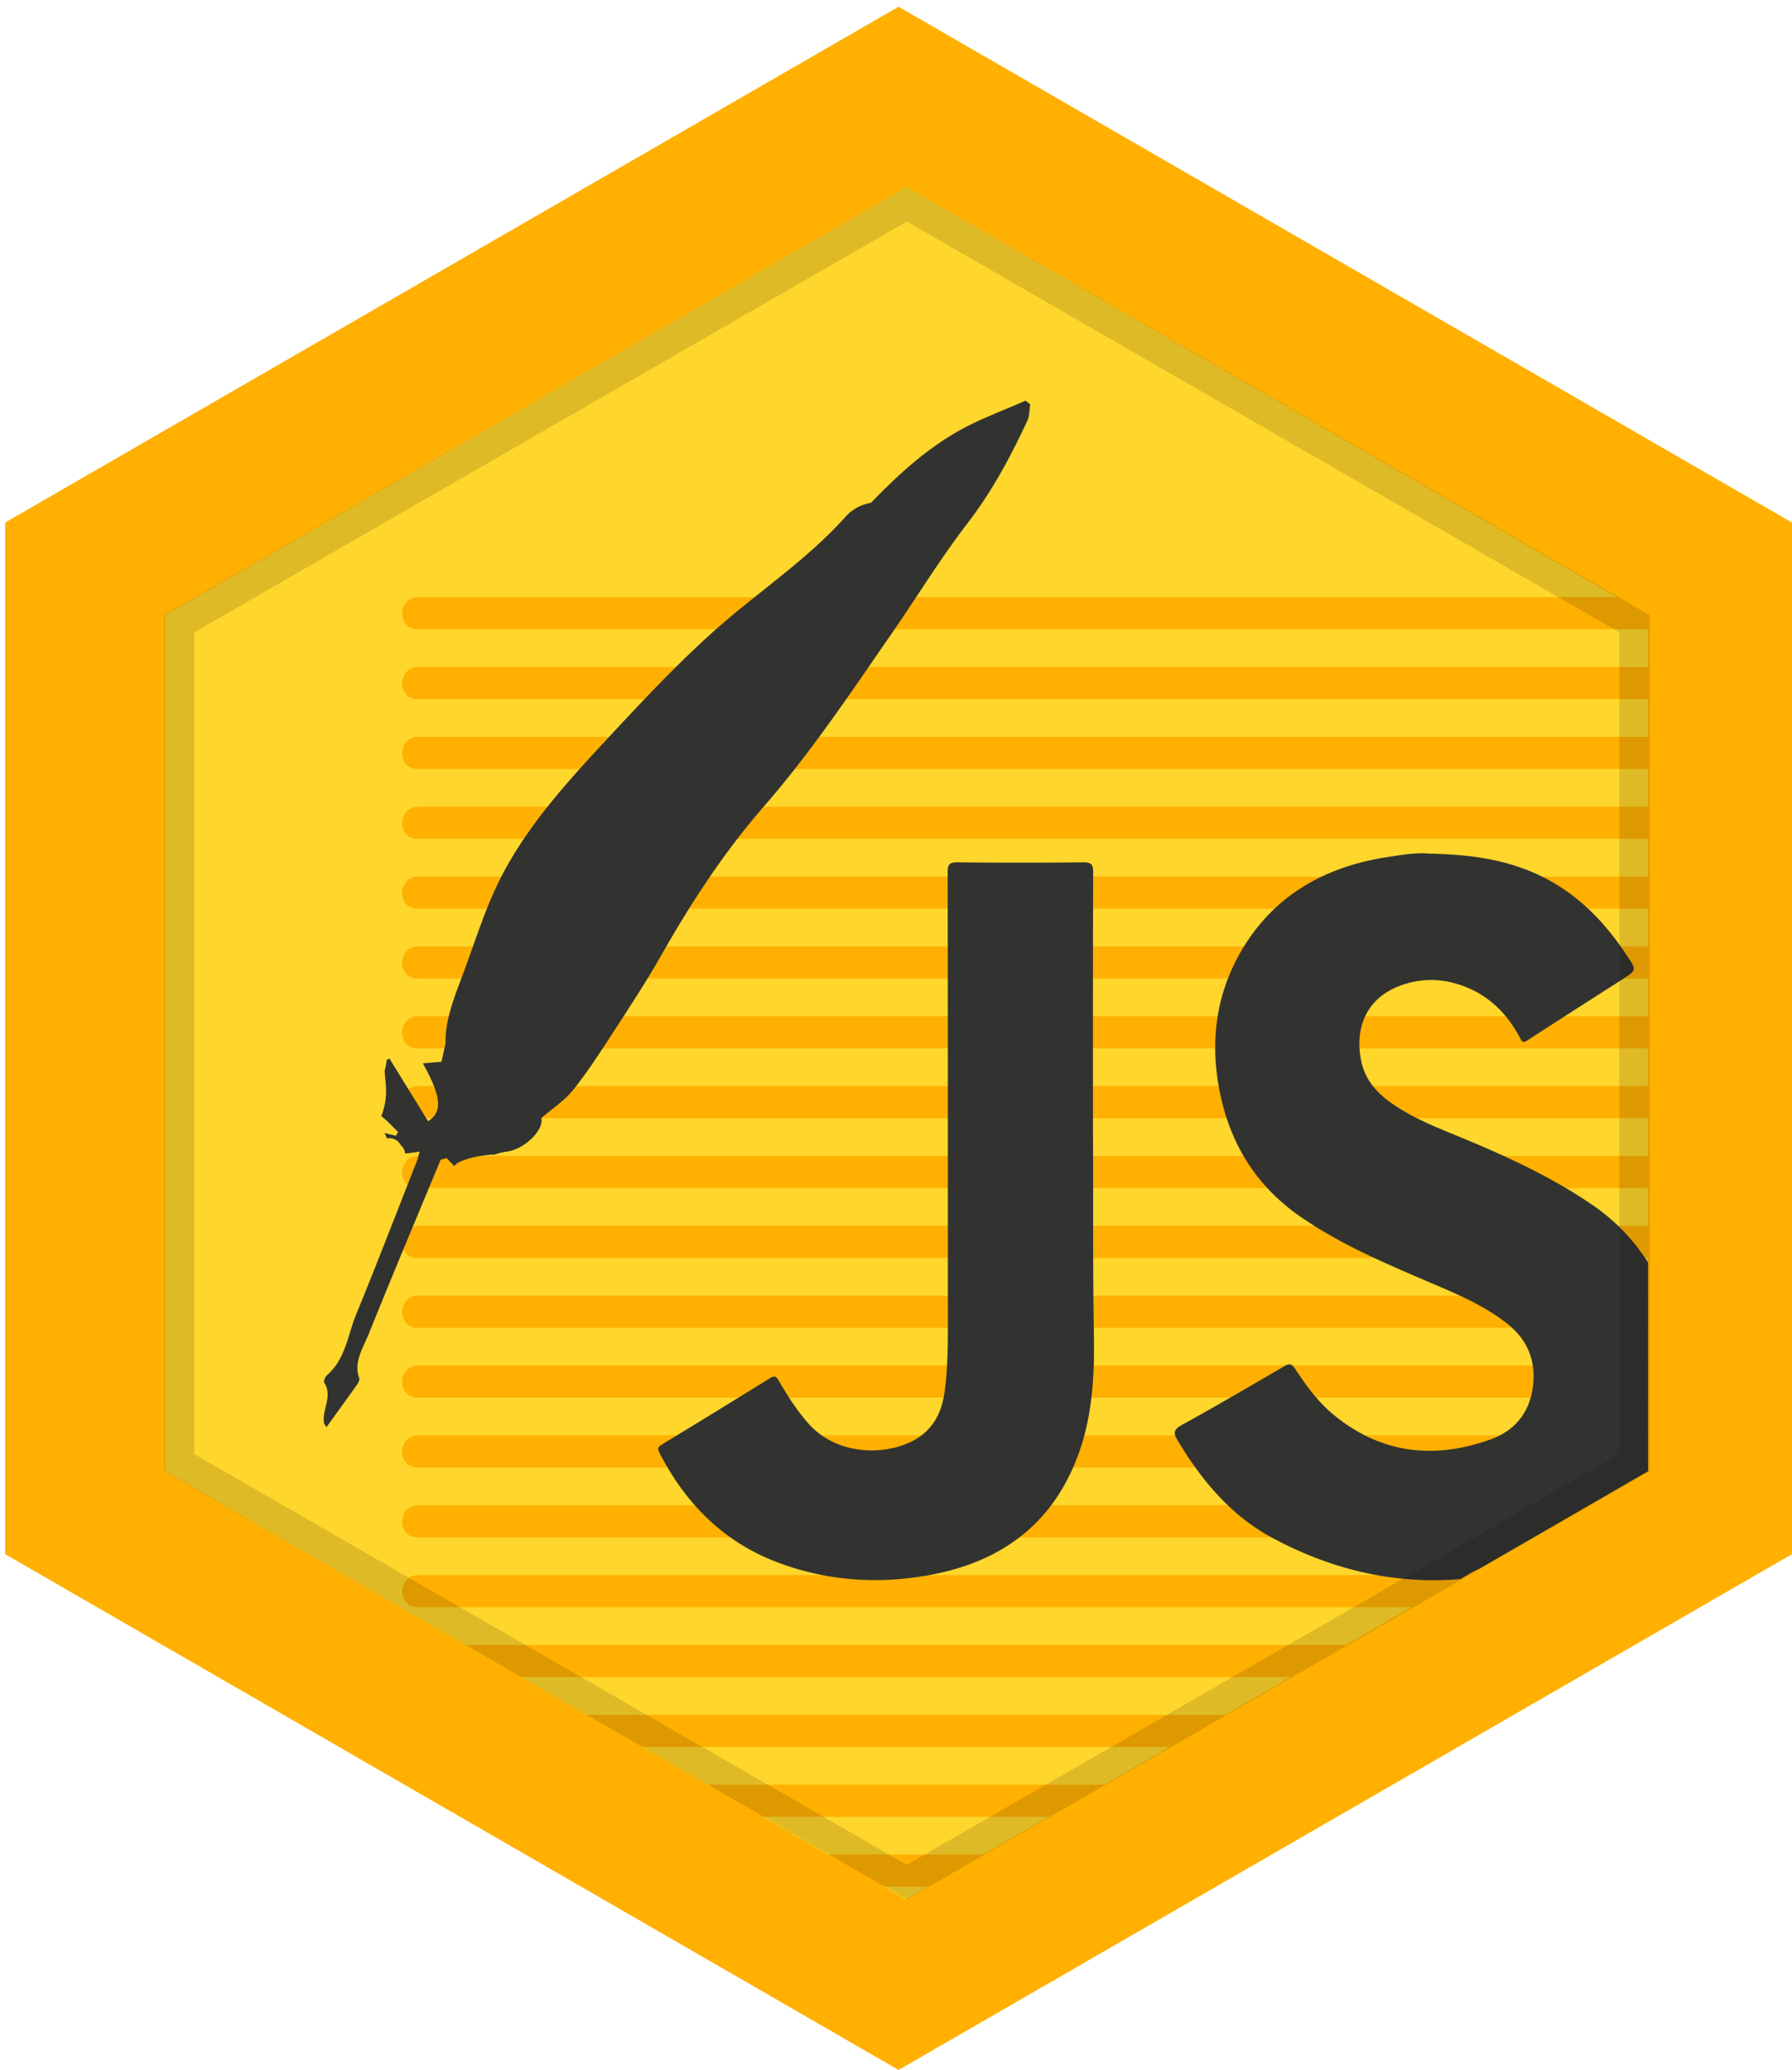 <svg height="128.417" viewBox="0 0 111.167 128.417" width="111.167" xmlns="http://www.w3.org/2000/svg"><path d="m111.167 96.417-55.425 32-55.424-32v-63.999l55.424-32 55.425 32z" fill="#ffb000"/><path d="m102.238 38.155v53.12l-10.42 6.019-.25.121-.119.059-.121.061-.741.429-34.4 19.87-45.949-26.559v-53.12l46-26.561z" fill="#ffd62c"/><path clip-rule="evenodd" d="m104.108 37.046h-78.167c-1.283 0-1.334 1.991-.049 1.991h78.167c1.283.001 1.335-1.991.049-1.991zm0 4.334h-78.167c-1.283 0-1.334 1.991-.049 1.991h78.167c1.283 0 1.335-1.991.049-1.991zm0 4.333h-78.167c-1.283 0-1.334 1.991-.049 1.991h78.167c1.283.001 1.335-1.991.049-1.991zm0 4.334h-78.167c-1.283 0-1.334 1.991-.049 1.991h78.167c1.283 0 1.335-1.991.049-1.991zm0 4.333h-78.167c-1.283 0-1.334 1.991-.049 1.991h78.167c1.283.001 1.335-1.991.049-1.991zm0 4.334h-78.167c-1.283 0-1.334 1.991-.049 1.991h78.167c1.283 0 1.335-1.991.049-1.991zm0 4.333h-78.167c-1.283 0-1.334 1.991-.049 1.991h78.167c1.283.001 1.335-1.991.049-1.991zm0 4.333h-78.167c-1.283 0-1.334 1.992-.049 1.992h78.167c1.283.001 1.335-1.992.049-1.992zm0 4.334h-78.167c-1.283 0-1.334 1.992-.049 1.992h78.167c1.283.001 1.335-1.992.049-1.992zm0 4.334h-78.167c-1.283 0-1.334 1.992-.049 1.992h78.167c1.283.001 1.335-1.992.049-1.992zm0 4.334h-78.167c-1.283 0-1.334 1.992-.049 1.992h78.167c1.283.001 1.335-1.992.049-1.992zm0 4.334h-78.167c-1.283 0-1.334 1.992-.049 1.992h78.167c1.283 0 1.335-1.992.049-1.992zm0 4.334h-78.167c-1.283 0-1.334 1.992-.049 1.992h78.167c1.283 0 1.335-1.992.049-1.992zm0 4.334h-78.167c-1.283 0-1.334 1.992-.049 1.992h78.167c1.283 0 1.335-1.992.049-1.992zm0 4.334h-78.167c-1.283 0-1.334 1.992-.049 1.992h78.167c1.283 0 1.335-1.992.049-1.992zm-78.215 6.326h60.242a192.573 192.573 0 0 1 3.082-1.992h-63.276c-1.282 0-1.334 1.992-.048 1.992zm1.746 2.342a36.297 36.297 0 0 0 2.882 1.646l.691.347h48.415c.998-.661 1.993-1.326 2.987-1.992h-54.975zm8.13 4.334a41.817 41.817 0 0 1 3.303 1.992h33.66c.264-.152.538-.29.799-.447.837-.504 1.664-1.022 2.488-1.545zm6.321 4.334c.666.615 1.334 1.298 2.013 1.992h19.769a122.938 122.938 0 0 0 4.399-1.992z" fill="#ffb000" fill-rule="evenodd"/><path clip-rule="evenodd" d="m102.238 78.325v12.95l-10.42 6.02-.25.12-.119.06-.121.061-.74.43c-3.99.33-7.889-.53-11.66-2.56-2.58-1.391-4.4-3.58-5.889-6.07-.25-.42-.24-.64.238-.91 2.15-1.189 4.262-2.42 6.381-3.66.33-.199.48-.16.689.16.701 1.07 1.451 2.09 2.451 2.9 2.939 2.38 6.209 2.72 9.68 1.47 1.4-.5 2.34-1.55 2.59-3.09.27-1.69-.26-3.08-1.631-4.14-1.619-1.25-3.51-1.971-5.359-2.771-2.539-1.09-5.061-2.2-7.359-3.78-2.59-1.779-4.191-4.189-4.92-7.189-.74-3.08-.531-6.101.979-8.931 1.961-3.64 5.141-5.55 9.141-6.199.961-.15 1.93-.32 2.74-.24 2.449.05 4.68.34 6.779 1.32 2.361 1.1 4.102 2.89 5.512 5.04.568.859.578.859-.271 1.42-1.979 1.27-3.959 2.529-5.93 3.81-.33.22-.359 0-.471-.19-.729-1.359-1.75-2.439-3.17-3.05-1.43-.62-2.908-.689-4.369-.109-1.9.76-2.721 2.479-2.301 4.6.23 1.16.932 1.96 1.84 2.61 1.461 1.04 3.141 1.649 4.771 2.33 2.67 1.119 5.27 2.34 7.67 3.97a12.289 12.289 0 0 1 3.519 3.618zm-34.436-8.458c.029 4.284-.016 8.568.057 12.854.041 2.352-.055 4.705-.781 6.974-1.463 4.559-4.678 7.126-9.291 7.995-3.22.608-6.406.414-9.505-.745-3.39-1.269-5.741-3.646-7.373-6.813-.121-.237-.104-.359.129-.501 2.258-1.377 4.514-2.757 6.762-4.15.298-.186.391-.028.513.182.544.933 1.118 1.839 1.841 2.654 1.724 1.944 4.624 2.012 6.435 1.093 1.207-.611 1.814-1.682 2-3.003.195-1.383.213-2.775.213-4.169-.002-9.371.004-18.742-.014-28.114-.002-.504.121-.63.625-.625 2.596.028 5.191.03 7.787-.001.525-.006.617.156.615.642-.019 5.24-.013 10.484-.013 15.727zm-4.181-45.013c-1.348.601-2.76 1.111-4.039 1.818-2.16 1.199-3.901 2.82-5.552 4.522-.586.104-1.141.377-1.555.843-2.467 2.764-5.681 4.84-8.417 7.322-2.309 2.094-4.467 4.411-6.586 6.693-2.397 2.579-4.878 5.342-6.464 8.515-.863 1.728-1.454 3.581-2.113 5.392-.591 1.628-1.289 3.164-1.257 4.773l-.249 1.137-1.157.101c1.176 2.097 1.215 3.033.323 3.589l-2.388-3.878c-.063.017-.11.039-.172.058-.021.138-.036.275-.068.413a.197.197 0 0 0 .007-.016c-.004.009-.005.017-.007.026-.014.059-.03.118-.046.179-.007.027-.016.058-.021.086.019.291.048.583.075.874a4.33 4.33 0 0 1 -.279 1.94c.087.07.176.141.258.215.273.25.525.52.785.779l-.14.227c-.234-.058-.471-.114-.706-.171.012.021.023.039.033.063.038.095.08.187.125.278.277-.061.578.019.793.321l.063.096a.729.729 0 0 1 .264.512c.299-.026.601-.063.907-.122-.107.355-.138.494-.189.624-1.248 3.169-2.469 6.348-3.762 9.502-.522 1.274-.633 2.72-1.803 3.753-.119.105-.227.378-.163.476.538.836-.167 1.668-.019 2.493.011.066.07.123.149.255.664-.922 1.289-1.78 1.899-2.644.082-.117.17-.296.13-.408-.354-.997.24-1.851.586-2.711 1.454-3.62 2.974-7.221 4.468-10.83l.38-.102c.153.166.31.332.463.499a.88.88 0 0 1 .325-.254c.583-.279 1.257-.385 1.903-.455a.94.94 0 0 1 .238.003c.245-.078.491-.158.744-.187 1.165-.133 2.364-1.362 2.194-2.087.707-.612 1.448-1.095 1.959-1.729.871-1.085 1.628-2.25 2.379-3.409 1.064-1.639 2.143-3.275 3.103-4.963 1.838-3.24 3.873-6.37 6.361-9.229 2.951-3.391 5.4-7.074 7.923-10.717 1.573-2.272 3.002-4.631 4.692-6.826 1.547-2.01 2.699-4.168 3.736-6.396.143-.308.119-.676.172-1.015-.094-.077-.19-.152-.285-.228z" fill="#323330" fill-rule="evenodd"/><path d="m10.182 38.152v53.121l46.072 26.559 46.074-26.559v-53.121l-46.075-26.562zm90.28 1.08v50.971l-44.209 25.489-44.21-25.489v-50.971l44.21-25.489z" opacity=".13"/></svg>